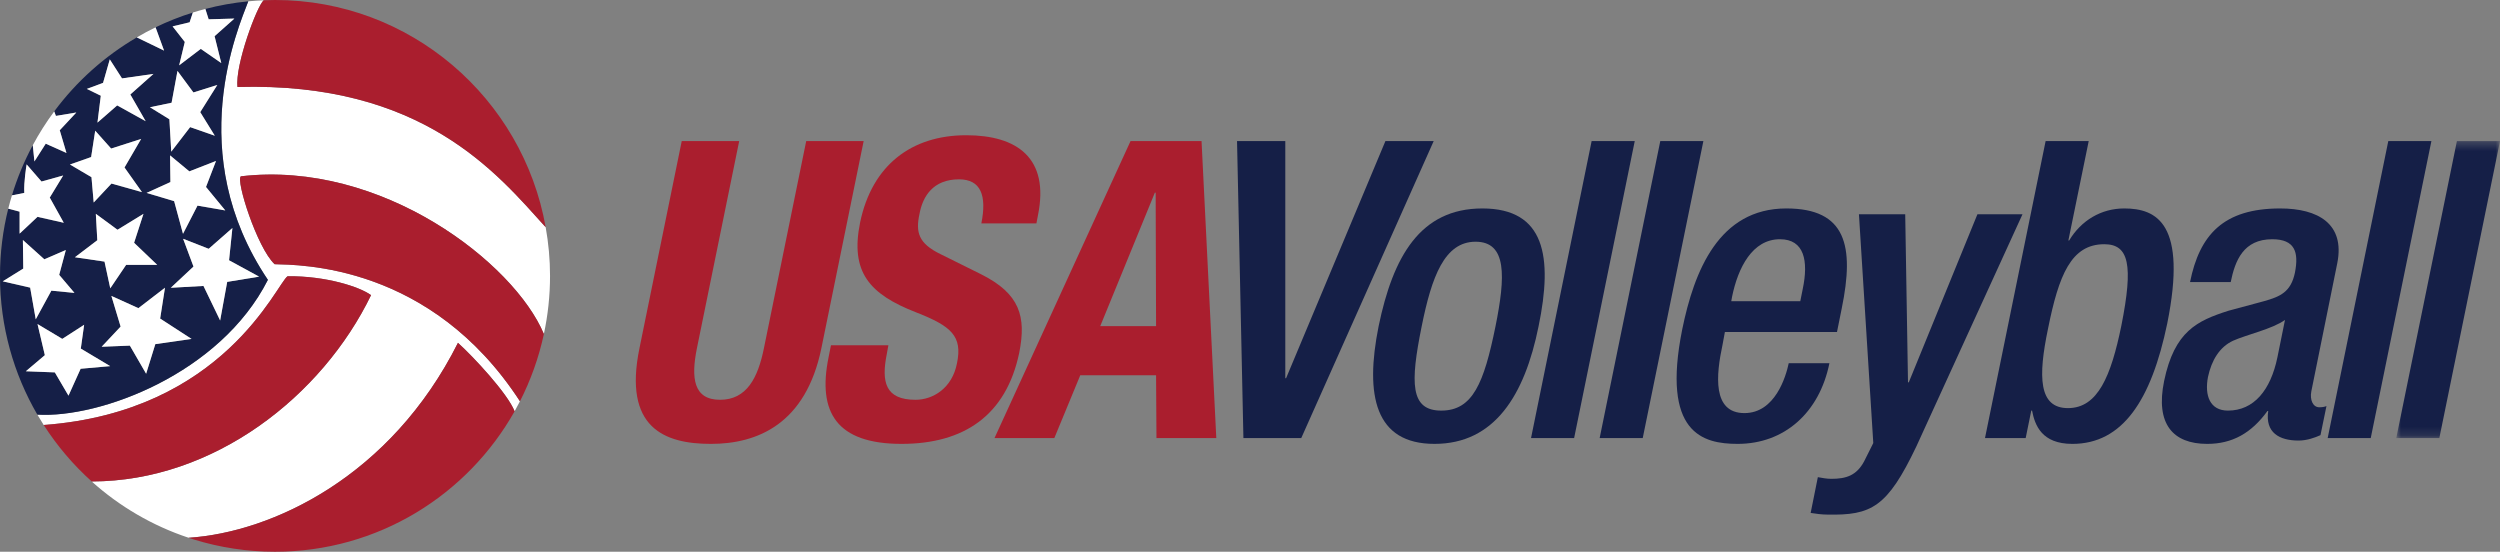 <svg width="290" height="64" viewBox="0 0 290 64" fill="none" xmlns="http://www.w3.org/2000/svg">
<rect x="0" y="0" width="290" height="64" fill="#808080" stroke="none"/>
<path fill-rule="evenodd" clip-rule="evenodd" d="M85.746 16.365L80.843 40.393C80.149 43.818 80.424 46.375 83.525 46.375C86.627 46.375 87.922 43.818 88.615 40.393L93.521 16.365H100.184L95.281 40.393C93.473 49.176 87.877 51.491 82.463 51.491C77.048 51.491 72.281 49.609 74.178 40.393L79.082 16.365H85.746Z" fill="#AA1E2E"/>
<path fill-rule="evenodd" clip-rule="evenodd" d="M103.052 40.054L102.868 41.068C102.22 44.302 102.683 46.375 106.2 46.375C108.236 46.375 110.457 45.025 111.012 42.13C111.661 38.993 110.363 37.835 106.292 36.244C100.833 34.119 98.61 31.562 99.769 25.822C101.156 19.115 105.784 15.687 112.078 15.687C118.001 15.687 121.748 18.343 120.407 24.953L120.223 25.918H113.837C114.484 22.685 113.789 20.803 111.243 20.803C108.236 20.803 107.033 22.782 106.663 24.808C106.2 26.932 106.525 28.233 109.117 29.488L113.789 31.805C118.323 34.073 119.065 36.726 118.231 40.924C116.705 48.21 111.8 51.49 104.581 51.49C97.038 51.49 94.816 47.823 96.112 41.455L96.39 40.054H103.052Z" fill="#AA1E2E"/>
<path fill-rule="evenodd" clip-rule="evenodd" d="M127.626 37.835H134.104L134.057 22.347H133.964L127.626 37.835ZM131.143 16.365H139.379L141.091 50.815H134.15L134.104 43.528H125.312L122.303 50.815H115.363L131.143 16.365Z" fill="#AA1E2E"/>
<path fill-rule="evenodd" clip-rule="evenodd" d="M143.496 16.365H149.094V43.868H149.187L160.709 16.365H166.308L150.946 50.815H144.236L143.496 16.365Z" fill="#151F47"/>
<path fill-rule="evenodd" clip-rule="evenodd" d="M167.186 47.63C170.842 47.63 172.138 44.448 173.482 37.835C174.637 32.093 174.823 28.04 171.168 28.04C167.559 28.04 166.078 32.093 164.919 37.835C163.579 44.448 163.579 47.63 167.186 47.63ZM171.952 24.18C179.22 24.18 180.144 29.777 178.478 37.835C176.858 45.893 173.341 51.49 166.402 51.49C159.507 51.49 158.303 45.893 159.921 37.835C161.59 29.777 164.734 24.18 171.952 24.18Z" fill="#151F47"/>
<path fill-rule="evenodd" clip-rule="evenodd" d="M184.63 16.365H189.631L182.599 50.815H177.6L184.63 16.365Z" fill="#151F47"/>
<path fill-rule="evenodd" clip-rule="evenodd" d="M192.593 16.365H197.592L190.557 50.815H185.56L192.593 16.365Z" fill="#151F47"/>
<path fill-rule="evenodd" clip-rule="evenodd" d="M208.833 34.941L209.113 33.542C209.807 30.259 209.296 27.751 206.475 27.751C203.281 27.751 201.615 31.033 200.922 34.41L200.827 34.941H208.833ZM200.088 38.51L199.811 40.008C199.067 43.481 198.606 47.919 202.355 47.919C205.918 47.919 207.168 43.674 207.493 42.13H212.212C211.054 47.872 206.983 51.49 201.567 51.49C197.497 51.49 192.73 50.236 195.135 38.224C196.523 31.419 199.393 24.18 207.213 24.18C214.156 24.18 215.127 28.524 213.645 35.76L213.091 38.51H200.088Z" fill="#151F47"/>
<path fill-rule="evenodd" clip-rule="evenodd" d="M221.005 24.857L221.328 44.35H221.42L229.38 24.857H234.609L222.3 51.78C218.92 58.873 217.071 59.789 211.981 59.693C211.333 59.693 210.637 59.596 210.036 59.5L210.87 55.351C211.426 55.447 211.886 55.544 212.442 55.544C214.157 55.544 215.359 55.156 216.238 53.518L217.301 51.393L215.637 24.857H221.005Z" fill="#151F47"/>
<path fill-rule="evenodd" clip-rule="evenodd" d="M239.884 47.341C243.355 47.341 244.882 43.626 246.085 37.739C247.473 30.743 246.967 28.33 244.097 28.33C240.256 28.33 238.822 31.899 237.571 38.126C236.414 43.674 236.46 47.341 239.884 47.341ZM237.292 16.365H242.29L239.93 27.895H240.023C241.412 25.578 243.727 24.18 246.408 24.18C250.204 24.18 253.721 25.965 251.406 37.498C249.557 46.426 246.224 51.491 240.394 51.491C236.829 51.491 236.044 49.317 235.719 47.63H235.628L234.979 50.815H230.259L237.292 16.365Z" fill="#151F47"/>
<path fill-rule="evenodd" clip-rule="evenodd" d="M265.059 37.112C263.576 38.174 260.661 38.8 259.04 39.523C257.468 40.249 256.543 41.792 256.127 43.721C255.709 45.893 256.357 47.63 258.44 47.63C261.447 47.63 263.39 45.267 264.178 41.455L265.059 37.112ZM268.111 45.409C267.927 46.375 268.297 47.244 269.037 47.244C269.36 47.244 269.684 47.195 269.871 47.101L269.176 50.477C268.529 50.767 267.603 51.105 266.63 51.105C264.408 51.105 262.746 50.188 263.113 47.679H263.022C261.171 50.235 258.95 51.491 256.036 51.491C252.052 51.491 250.018 49.176 251.036 44.204C252.238 38.414 254.879 37.206 258.487 36.051L262.605 34.941C264.504 34.41 265.751 33.878 266.216 31.61C266.675 29.246 266.216 27.752 263.576 27.752C260.246 27.752 259.272 30.212 258.763 32.722H254.044C255.155 27.221 257.931 24.18 264.504 24.18C268.897 24.18 272.045 25.965 271.12 30.549L268.111 45.409Z" fill="#151F47"/>
<path fill-rule="evenodd" clip-rule="evenodd" d="M277.042 16.365H282.042L275.006 50.815H270.011L277.042 16.365Z" fill="#151F47"/>
<mask id="mask0_0_56721" style="mask-type:luminance" maskUnits="userSpaceOnUse" x="277" y="16" width="13" height="35">
<path fill-rule="evenodd" clip-rule="evenodd" d="M277.967 16.365H290V50.815H277.967V16.365Z" fill="white"/>
</mask>
<g mask="url(#mask0_0_56721)">
<path fill-rule="evenodd" clip-rule="evenodd" d="M285.002 16.365H290L282.963 50.815H277.967L285.002 16.365Z" fill="#151F47"/>
</g>
<path fill-rule="evenodd" clip-rule="evenodd" d="M31.858 30.647C29.828 28.768 27.311 20.852 27.945 20.451C44.304 18.538 59.66 30.538 63.089 38.746C63.554 36.572 63.804 34.319 63.804 32.006C63.804 30.077 63.625 28.192 63.299 26.357C57.678 20.148 49.059 9.478 27.549 10.092C27.25 7.534 29.829 0.645 30.588 0.033C29.988 0.058 29.391 0.096 28.799 0.153C27.654 3.201 21.199 17.777 31.075 32.461C25.535 43.394 11.527 48.534 4.332 48.096C4.569 48.504 4.815 48.905 5.069 49.3C25.974 47.762 32.073 32.929 33.358 32.042C37.821 31.998 41.744 33.278 43.042 34.238C37.371 45.944 24.823 55.831 10.638 55.85C13.863 58.745 17.679 60.987 21.881 62.381C31.571 61.745 45.334 55.283 53.123 39.767C54.889 41.353 58.876 45.634 59.695 47.708C59.91 47.327 60.115 46.941 60.314 46.55C49.929 30.572 34.669 30.741 31.858 30.647Z" fill="white"/>
<path fill-rule="evenodd" clip-rule="evenodd" d="M2.995 43.067L5.203 41.199L4.351 37.589L7.223 39.311L9.759 37.676L9.373 40.436L12.781 42.472L9.353 42.776L7.945 45.898L6.362 43.197L2.995 43.067ZM0.42 32.573L2.698 31.157L2.656 27.84L2.739 27.916L5.142 30.079L7.639 28.999L6.865 31.885L8.637 33.976L8.516 33.965L5.958 33.716L4.147 37.041L3.498 33.365L0.317 32.636L0.42 32.573ZM10.572 18.218L11.044 15.162L12.891 17.233L16.373 16.114L14.442 19.429L16.47 22.287L16.335 22.248L12.93 21.292L10.868 23.491L10.611 20.553L8.115 19.084L10.572 18.218ZM11.955 9.612L12.735 6.886L14.152 9.093L17.802 8.573L15.116 10.959L16.899 14.061L13.591 12.227L11.305 14.224L11.693 11.104L10.073 10.314L11.955 9.612ZM19.904 11.918L20.589 8.226L22.436 10.724L25.209 9.854L23.227 13.008L24.918 15.746L22.056 14.746L19.864 17.596L19.856 17.463L19.651 13.835L17.39 12.44L17.512 12.415L19.904 11.918ZM26.136 24.412L22.91 23.852L21.229 27.123L20.2 23.334L17.002 22.378L17.123 22.323L19.77 21.12L19.727 18.023L21.964 19.879L25.057 18.672L25.017 18.777L23.896 21.689L26.136 24.412ZM30.056 32.09L26.354 32.699L25.536 37.177L25.471 37.041L23.602 33.169L19.813 33.382L22.444 30.92L21.242 27.7L24.207 28.861L26.959 26.448L26.569 30.191L30.056 32.09ZM11.117 24.806L13.627 26.653L16.641 24.806L15.554 28.163L18.234 30.724H14.631L12.791 33.447L12.121 30.345L8.689 29.841L11.286 27.867L11.117 24.806ZM22.09 39.335L18.017 39.918L16.951 43.355L15.064 40.092L11.792 40.224L13.992 37.886L12.919 34.327L13.019 34.372L16.051 35.747L19.137 33.377L18.577 36.954L22.221 39.317L22.09 39.335ZM31.075 32.461C21.199 17.777 27.655 3.2 28.799 0.153C27.098 0.318 25.435 0.615 23.823 1.038L24.204 2.24L27.191 2.154L24.892 4.197L25.669 7.317L23.291 5.669L20.782 7.578L21.438 4.864L20.021 3.059L21.996 2.587L22.37 1.453C20.879 1.921 19.434 2.495 18.046 3.168L19.032 5.871L15.869 4.338C12.126 6.526 8.864 9.45 6.29 12.922L6.486 13.446L8.853 13.049L6.93 15.11L7.71 17.744L5.304 16.667L3.992 18.727L3.802 16.842C2.814 18.681 2.002 20.628 1.385 22.661L2.818 22.375C2.745 21.12 3.07 19.193 3.073 19.173L3.091 19.07L3.16 19.149L4.813 21.057L7.329 20.357L7.263 20.464L5.772 22.918L7.398 25.842L7.29 25.817L4.35 25.153L2.274 27.103V24.552L0.958 24.206C0.335 26.703 0 29.315 0 32.006C0 37.874 1.583 43.368 4.332 48.096C11.527 48.535 25.535 43.394 31.075 32.461Z" fill="#151F47"/>
<path fill-rule="evenodd" clip-rule="evenodd" d="M24.207 28.861L21.242 27.7L22.444 30.92L19.814 33.382L23.602 33.169L25.471 37.041L25.536 37.177L26.355 32.699L30.056 32.09L26.57 30.192L26.959 26.447L24.207 28.861Z" fill="white"/>
<path fill-rule="evenodd" clip-rule="evenodd" d="M19.137 33.377L16.051 35.747L13.018 34.372L12.919 34.327L13.991 37.886L11.792 40.224L15.064 40.092L16.951 43.355L18.017 39.919L22.09 39.335L22.221 39.317L18.577 36.954L19.137 33.377Z" fill="white"/>
<path fill-rule="evenodd" clip-rule="evenodd" d="M7.944 45.898L9.353 42.776L12.781 42.472L9.373 40.436L9.759 37.676L7.223 39.311L4.351 37.589L5.202 41.199L2.995 43.067L6.361 43.198L7.944 45.898Z" fill="white"/>
<path fill-rule="evenodd" clip-rule="evenodd" d="M4.147 37.041L5.958 33.716L8.516 33.965L8.637 33.976L6.865 31.885L7.638 28.998L5.142 30.079L2.739 27.916L2.656 27.84L2.698 31.156L0.419 32.573L0.317 32.636L3.498 33.365L4.147 37.041Z" fill="white"/>
<path fill-rule="evenodd" clip-rule="evenodd" d="M25.016 18.777L25.057 18.672L21.963 19.879L19.727 18.023L19.769 21.119L17.122 22.323L17.002 22.378L20.2 23.334L21.228 27.123L22.91 23.852L26.136 24.412L23.895 21.689L25.016 18.777Z" fill="white"/>
<path fill-rule="evenodd" clip-rule="evenodd" d="M10.869 23.491L12.93 21.292L16.335 22.248L16.47 22.287L14.443 19.429L16.374 16.114L12.891 17.233L11.045 15.162L10.572 18.218L8.115 19.083L10.611 20.553L10.869 23.491Z" fill="white"/>
<path fill-rule="evenodd" clip-rule="evenodd" d="M2.274 24.552V27.103L4.35 25.153L7.29 25.817L7.398 25.842L5.772 22.918L7.263 20.464L7.329 20.357L4.812 21.057L3.159 19.149L3.091 19.07L3.073 19.173C3.07 19.193 2.745 21.119 2.818 22.375L1.385 22.661C1.23 23.171 1.088 23.686 0.958 24.206L2.274 24.552Z" fill="white"/>
<path fill-rule="evenodd" clip-rule="evenodd" d="M3.992 18.727L5.304 16.667L7.71 17.744L6.93 15.11L8.853 13.049L6.486 13.446L6.289 12.922C5.369 14.162 4.538 15.473 3.802 16.842L3.992 18.727Z" fill="white"/>
<path fill-rule="evenodd" clip-rule="evenodd" d="M17.39 12.44L19.65 13.835L19.856 17.463L19.864 17.595L22.056 14.746L24.918 15.746L23.227 13.008L25.208 9.853L22.435 10.724L20.588 8.226L19.904 11.918L17.512 12.415L17.39 12.44Z" fill="white"/>
<path fill-rule="evenodd" clip-rule="evenodd" d="M11.305 14.224L13.592 12.227L16.899 14.061L15.117 10.959L17.803 8.573L14.153 9.093L12.735 6.886L11.955 9.612L10.073 10.314L11.694 11.104L11.305 14.224Z" fill="white"/>
<path fill-rule="evenodd" clip-rule="evenodd" d="M27.549 10.092C49.059 9.478 57.678 20.148 63.299 26.357C60.639 11.373 47.6 0 31.9 0C31.46 0 31.024 0.016 30.588 0.033C29.829 0.645 27.251 7.534 27.549 10.092Z" fill="#AA1E2E"/>
<path fill-rule="evenodd" clip-rule="evenodd" d="M21.996 2.587L20.02 3.059L21.437 4.864L20.782 7.578L23.29 5.67L25.669 7.317L24.891 4.197L27.19 2.154L24.203 2.24L23.822 1.037C23.334 1.165 22.849 1.303 22.37 1.453L21.996 2.587Z" fill="white"/>
<path fill-rule="evenodd" clip-rule="evenodd" d="M12.122 30.345L12.791 33.448L14.631 30.724H18.235L15.555 28.163L16.642 24.806L13.628 26.653L11.117 24.806L11.287 27.867L8.689 29.841L12.122 30.345Z" fill="white"/>
<path fill-rule="evenodd" clip-rule="evenodd" d="M19.032 5.871L18.046 3.168C17.302 3.528 16.579 3.923 15.869 4.338L19.032 5.871Z" fill="white"/>
<path fill-rule="evenodd" clip-rule="evenodd" d="M27.945 20.451C27.312 20.852 29.829 28.768 31.858 30.647C34.669 30.741 49.93 30.572 60.315 46.55C61.558 44.112 62.501 41.496 63.09 38.746C59.66 30.538 44.305 18.538 27.945 20.451Z" fill="#AA1E2E"/>
<path fill-rule="evenodd" clip-rule="evenodd" d="M21.858 62.383C21.994 62.43 22.129 62.466 22.265 62.511C22.136 62.47 22.009 62.423 21.881 62.381C21.874 62.381 21.866 62.382 21.858 62.383Z" fill="#AA1E2E"/>
<path fill-rule="evenodd" clip-rule="evenodd" d="M53.124 39.767C45.335 55.283 31.572 61.745 21.882 62.381C22.01 62.423 22.137 62.47 22.266 62.511C22.353 62.54 22.44 62.566 22.528 62.594C25.492 63.506 28.638 64 31.901 64C43.831 64 54.222 57.431 59.696 47.708C58.876 45.634 54.889 41.353 53.124 39.767Z" fill="#AA1E2E"/>
<path fill-rule="evenodd" clip-rule="evenodd" d="M43.043 34.238C41.745 33.277 37.822 31.998 33.359 32.043C32.074 32.929 25.975 47.762 5.069 49.3C6.629 51.728 8.502 53.932 10.639 55.851C24.824 55.831 37.372 45.944 43.043 34.238Z" fill="#AA1E2E"/>
</svg>
